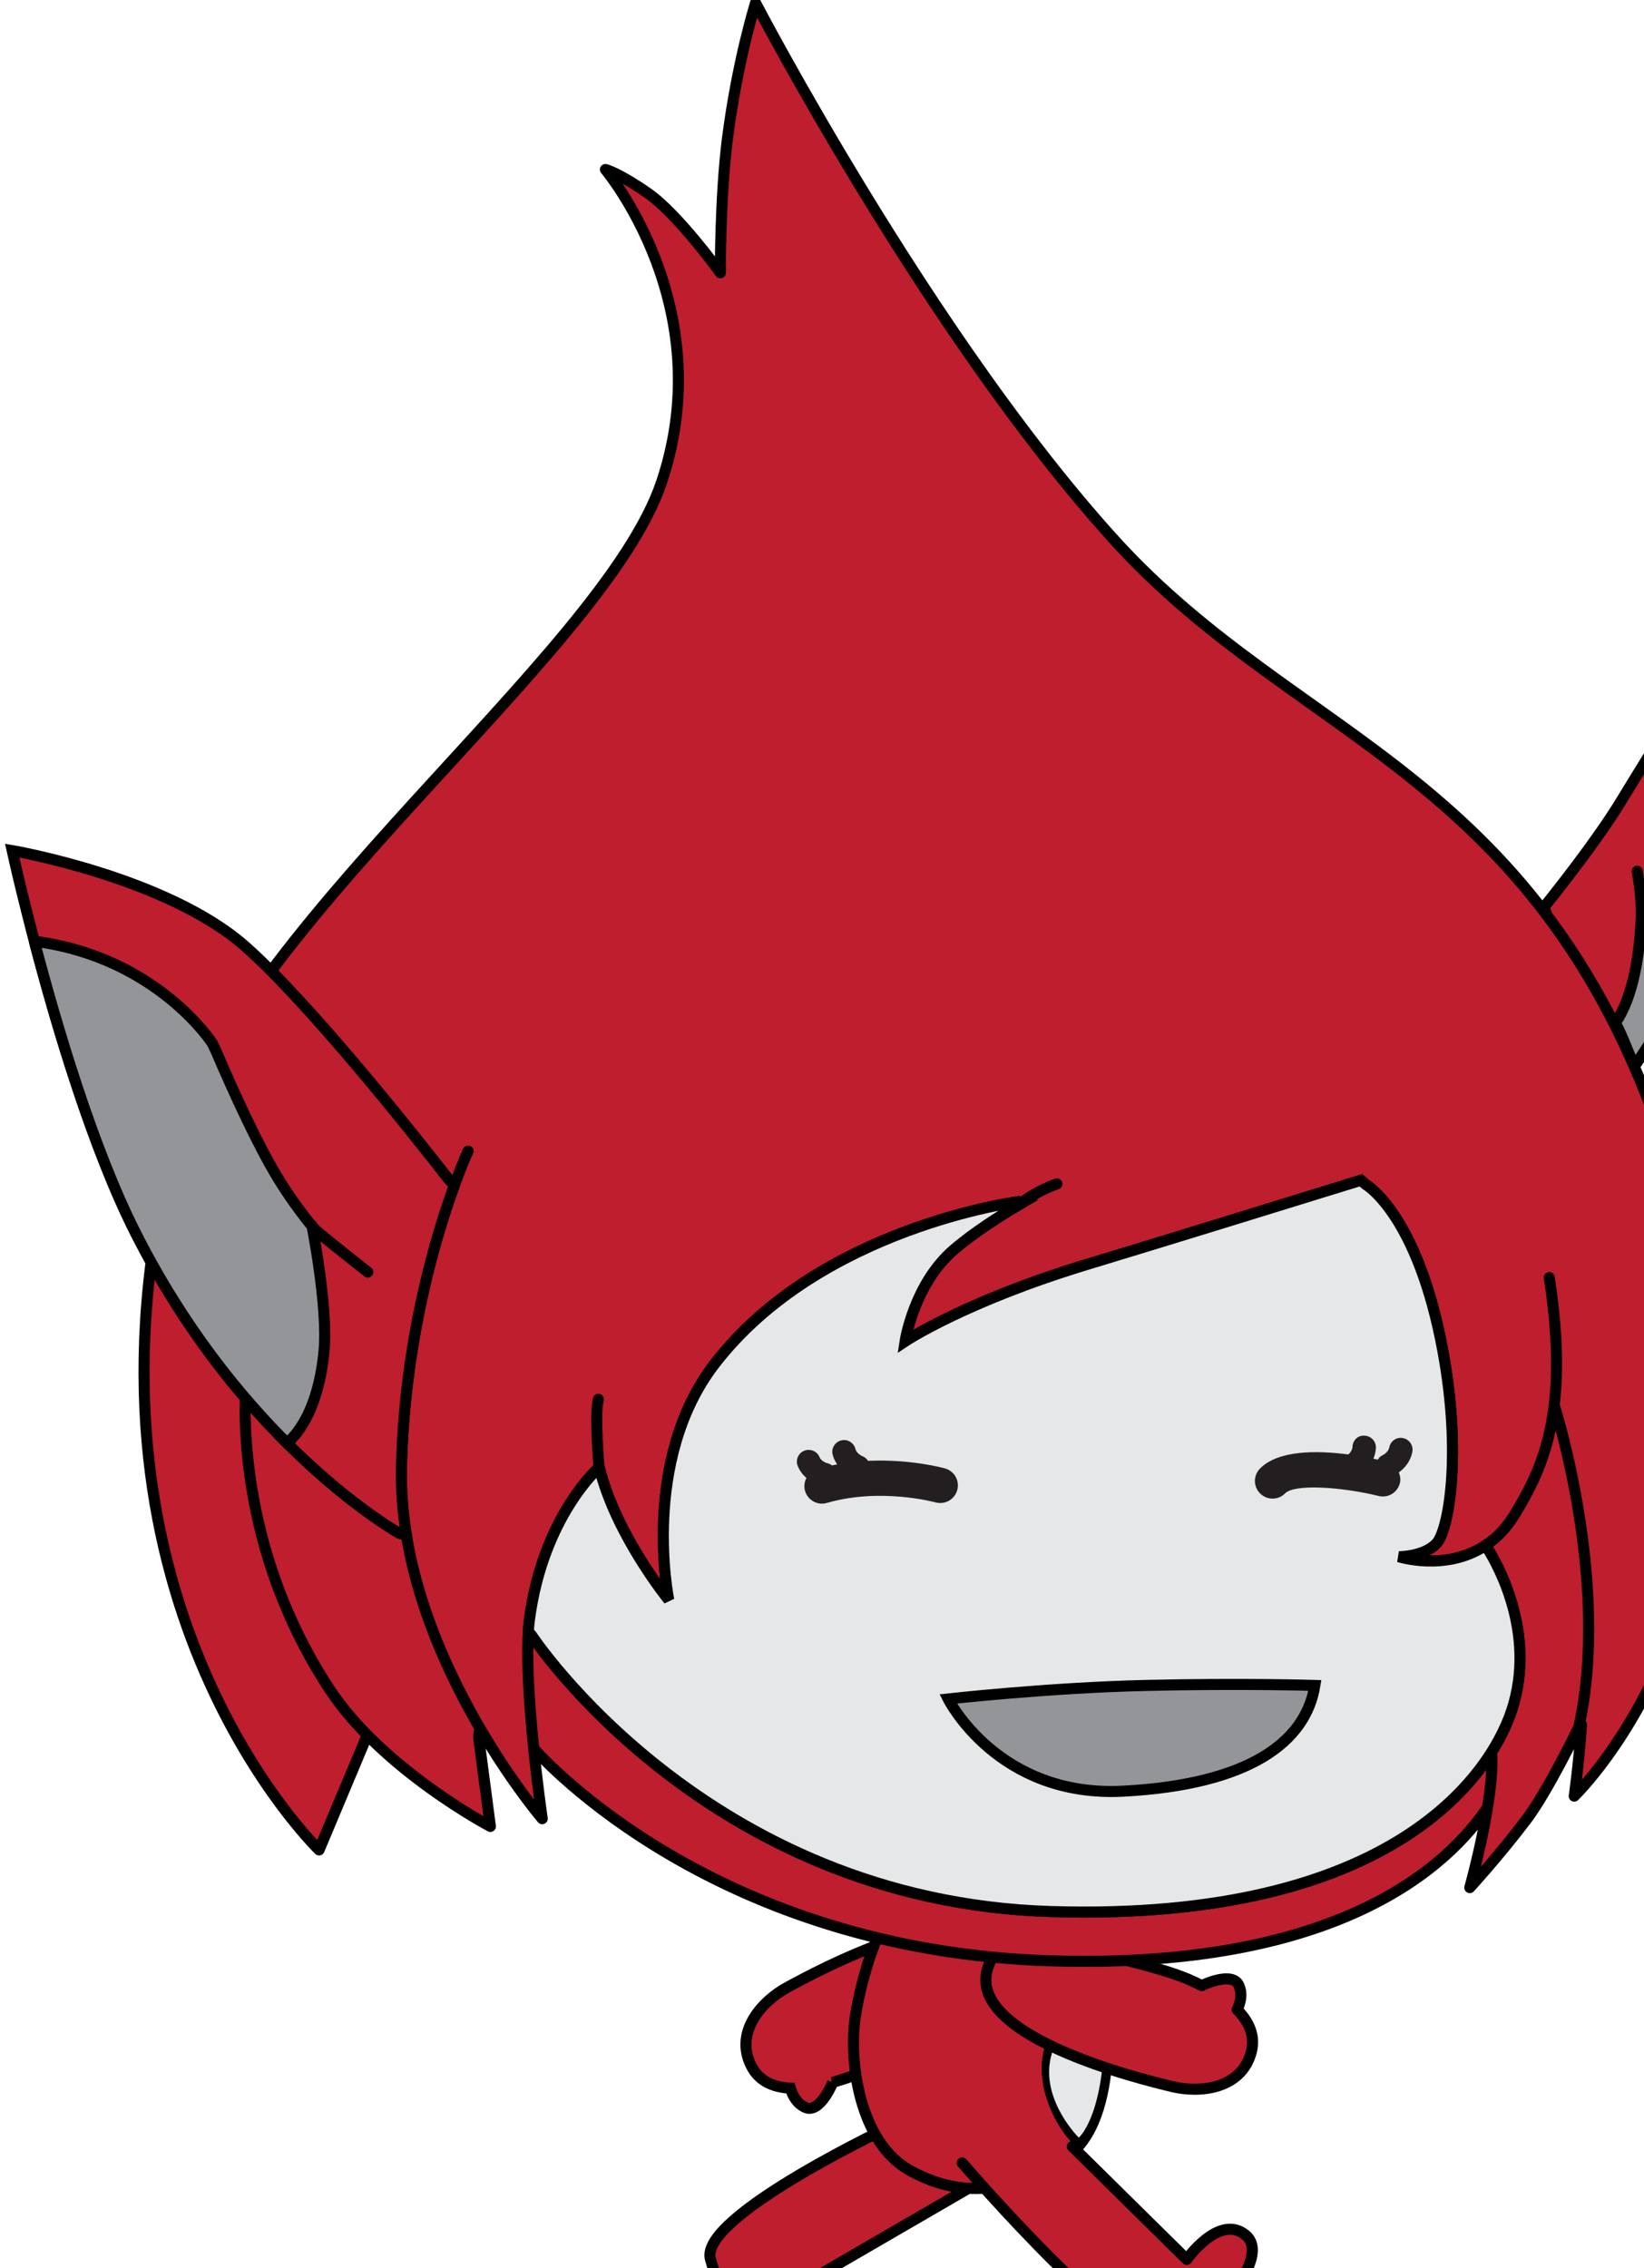 <svg version="1.1" width="108" height="149" xmlns="http://www.w3.org/2000/svg" xmlns:xlink="http://www.w3.org/1999/xlink">
  <!-- Exported by Scratch - http://scratch.mit.edu/ -->
  <g id="ID0.09331240830942988" transform="matrix(1.05, 0, 0, 1.05, 0.3, -0.75)">
    <path id="Back_Leg" fill="#BE1E2D" stroke="#000000" d="M 110.611 193.072 C 110.611 193.072 92.688 201.439 93.717 205.347 C 94.752 209.247 98.937 215.898 101.502 214.121 C 104.068 212.357 100.824 208.394 100.824 208.394 L 117.835 198.524 " transform="matrix(0.691, 0, 0, 0.691, -20.6, 0.15)"/>
    <path id="Back_Arm" fill="#BE1E2D" stroke="#000000" d="M 114.207 184.959 C 112.232 185.994 108.694 188.055 106.103 188.959 C 105.650 189.115 105.206 189.238 104.781 189.367 L 104.804 189.367 C 104.804 189.367 103.643 192.254 102.297 191.627 C 101.483 191.251 101.130 190.464 100.962 189.894 C 99.321 189.809 98.087 189.196 97.425 187.882 C 95.861 184.825 98.357 182.028 100.676 180.766 C 102.988 179.508 117.679 171.466 120.264 177.624 C 122.843 183.781 114.207 184.959 114.207 184.959 L 114.207 184.959 L 114.207 184.959 L 114.207 184.959 L 114.207 184.959 L 114.207 184.959 L 114.207 184.959 L 114.207 184.959 L 114.207 184.959 L 114.207 184.959 Z " transform="matrix(0.691, 0, 0, 0.691, -20.6, 0.15)"/>
    <g id="Body">
      <path id="Body_1_" fill="#BE1E2D" stroke="#000000" d="M 118.193 169.706 C 118.193 169.706 127.726 170.185 129.213 178.445 C 129.676 181.393 130.977 192.695 125.947 196.132 C 121.004 199.510 116.228 199.849 111.733 197.312 C 107.186 194.750 106.245 187.446 106.833 183.477 C 107.161 181.264 107.852 178.782 108.500 177.066 C 108.500 177.065 111.313 170.331 118.193 169.706 L 118.193 169.706 L 118.193 169.706 L 118.193 169.706 L 118.193 169.706 L 118.193 169.706 L 118.193 169.706 L 118.193 169.706 L 118.193 169.706 L 118.193 169.706 Z " transform="matrix(0.691, 0, 0, 0.691, -20.6, 0.15)"/>
      <g id="Belly">
        <path id="ID0.5379436574876308" fill="none" stroke="#000000" stroke-linecap="round" stroke-linejoin="round" d="M 129.391 182.906 C 121.834 183.796 123.858 191.775 127.233 194.914 " transform="matrix(0.691, 0, 0, 0.691, -20.6, 0.15)"/>
        <path id="ID0.30164632108062506" fill="#E6E7E8" d="M 129.391 183.331 C 129.391 183.331 125.153 183.514 124.473 187.429 C 123.825 191.164 127.075 194.373 127.075 194.373 C 127.075 194.373 129.582 192.272 129.391 183.331 L 129.391 183.331 L 129.391 183.331 L 129.391 183.331 L 129.391 183.331 L 129.391 183.331 L 129.391 183.331 L 129.391 183.331 L 129.391 183.331 L 129.391 183.331 Z " transform="matrix(0.691, 0, 0, 0.691, -20.6, 0.15)"/>
      </g>
    </g>
    <path id="Front_Leg_1_" fill="#BE1E2D" stroke="#000000" stroke-linecap="round" stroke-linejoin="round" d="M 116.520 196.659 C 116.520 196.659 132.350 215.114 135.832 213.067 C 139.314 211.014 144.584 205.194 142.182 203.195 C 139.788 201.211 136.849 205.399 136.849 205.399 L 126.490 195.176 " transform="matrix(0.691, 0, 0, 0.691, -20.6, 0.15)"/>
    <path id="Front_Arm" fill="#BE1E2D" stroke="#000000" stroke-linecap="round" stroke-linejoin="round" d="M 128.280 177.544 C 130.445 178.111 134.443 178.959 136.970 180.022 C 137.416 180.210 137.658 180.333 138.222 180.609 L 138.216 180.594 C 138.216 180.594 141.010 179.235 141.575 180.606 C 141.936 181.430 141.665 182.254 141.414 182.782 C 142.566 183.954 143.065 185.234 142.683 186.656 C 141.781 189.968 138.060 190.368 135.493 189.740 C 132.933 189.119 116.644 185.208 118.865 178.913 C 121.092 172.615 128.280 177.544 128.280 177.544 L 128.280 177.544 L 128.280 177.544 L 128.280 177.544 L 128.280 177.544 L 128.280 177.544 L 128.280 177.544 L 128.280 177.544 L 128.280 177.544 L 128.280 177.544 Z " transform="matrix(0.691, 0, 0, 0.691, -20.6, 0.15)"/>
    <g id="Head_2_">
      <g id="R_Ear">
        <path id="Outer_Ear_1_" fill="#BE1E2D" stroke="#000000" d="M 169.211 82.936 C 170.476 81.366 174.047 76.846 176.154 73.389 C 179.697 67.572 184.355 60.167 184.355 60.167 C 184.355 60.167 186.482 70.870 184.938 79.965 C 183.578 87.973 178.508 95.430 177.328 97.095 L 171.450 89.743 L 169.211 82.936 L 169.211 82.936 L 169.211 82.936 L 169.211 82.936 L 169.211 82.936 L 169.211 82.936 L 169.211 82.936 L 169.211 82.936 L 169.211 82.936 L 169.211 82.936 Z " transform="matrix(0.691, 0, 0, 0.691, -20.6, 0.15)"/>
        <path id="Inner_Ear_2_" fill="#939598" stroke="#000000" stroke-linecap="round" stroke-linejoin="round" d="M 177.990 84.195 C 180.660 84.553 183.105 83.344 184.281 82.153 L 184.281 82.153 C 182.616 89.611 178.554 95.727 177.428 97.293 L 177.398 97.407 C 176.711 95.836 176.398 94.847 175.656 93.426 L 175.656 93.426 C 177.329 91.055 177.837 87.073 177.990 84.195 L 177.990 84.195 L 177.990 84.195 L 177.990 84.195 L 177.990 84.195 L 177.990 84.195 L 177.990 84.195 L 177.990 84.195 L 177.990 84.195 L 177.990 84.195 L 177.990 84.195 Z M 177.990 84.195 C 178.132 82.357 177.636 79.706 177.636 79.706 " transform="matrix(0.691, 0, 0, 0.691, -20.6, 0.15)"/>
      </g>
      <g id="Head_1_">
        <path id="Head" fill="#BE1E2D" stroke="#000000" stroke-linecap="round" stroke-linejoin="round" d="M 77.520 148.874 C 77.520 148.874 93.300 172.942 124.537 173.897 C 155.774 174.849 164.729 161.211 166.455 155.090 C 168.472 147.947 164.495 141.637 163.962 140.830 L 163.849 140.786 C 160.259 143.126 156.056 141.771 156.056 141.771 C 156.056 141.771 158.288 141.782 159.442 140.586 C 160.561 139.440 161.769 132.576 160.055 123.214 C 157.772 110.748 153.063 108.071 153.063 108.071 L 152.620 107.687 C 144.242 110.279 133.876 113.475 127.935 115.272 C 116.788 118.641 111.348 122.269 111.348 122.269 C 111.348 122.269 112.128 117.087 115.754 113.977 C 117.644 112.350 120.101 110.804 122.021 109.687 L 121.673 109.615 C 121.673 109.615 103.657 111.898 94.094 124.329 C 87.355 133.089 89.950 145.685 89.950 145.685 C 89.950 145.685 85.174 139.848 83.664 133.707 L 83.639 133.686 C 83.639 133.686 78.570 138.103 77.338 147.451 C 77.293 147.788 77.258 148.160 77.234 148.558 L 77.520 148.874 L 77.520 148.874 L 77.520 148.874 L 77.520 148.874 L 77.520 148.874 L 77.520 148.874 L 77.520 148.874 L 77.520 148.874 L 77.520 148.874 L 77.520 148.874 Z M 164.071 164.523 C 164.139 164.108 164.200 163.695 164.255 163.286 C 164.201 163.695 164.139 164.108 164.071 164.523 L 164.071 164.523 L 164.071 164.523 L 164.071 164.523 L 164.071 164.523 L 164.071 164.523 L 164.071 164.523 L 164.071 164.523 L 164.071 164.523 L 164.071 164.523 Z M 164.401 161.975 C 164.368 162.355 164.327 162.742 164.276 163.138 C 164.326 162.741 164.368 162.354 164.401 161.975 L 164.401 161.975 L 164.401 161.975 L 164.401 161.975 L 164.401 161.975 L 164.401 161.975 L 164.401 161.975 L 164.401 161.975 L 164.401 161.975 L 164.401 161.975 Z M 164.432 161.556 C 164.451 161.300 164.463 161.050 164.470 160.809 C 164.463 161.051 164.450 161.299 164.432 161.556 L 164.432 161.556 L 164.432 161.556 L 164.432 161.556 L 164.432 161.556 L 164.432 161.556 L 164.432 161.556 L 164.432 161.556 L 164.432 161.556 L 164.432 161.556 Z M 164.479 160.437 C 164.481 160.096 164.472 159.769 164.445 159.470 L 164.450 159.465 C 164.475 159.765 164.480 160.095 164.479 160.437 L 164.479 160.437 L 164.479 160.437 L 164.479 160.437 L 164.479 160.437 L 164.479 160.437 L 164.479 160.437 L 164.479 160.437 L 164.479 160.437 L 164.479 160.437 Z M 83.640 133.689 C 83.640 133.689 78.572 138.106 77.340 147.454 C 76.643 152.752 78.493 165.491 78.493 165.491 C 78.493 165.491 65.310 150.060 65.744 133.541 C 66.183 117.024 71.780 105.044 71.780 105.044 M 62.549 158.174 L 58.291 168.320 C 58.291 168.320 38.847 149.628 43.032 115.521 M 72.739 158.118 L 73.800 166.192 C 73.800 166.192 63.985 161.042 59.174 153.671 C 50.109 139.794 51.702 125.820 51.702 125.820 M 169.674 116.496 C 171.562 128.719 169.041 133.814 166.576 137.894 C 162.894 143.981 156.056 141.772 156.056 141.772 C 156.056 141.772 158.287 141.783 159.443 140.591 C 160.564 139.441 161.770 132.583 160.056 123.215 C 157.770 110.749 152.770 107.900 152.770 107.900 L 152.770 107.900 C 146.302 109.901 138.331 112.118 127.933 115.269 C 116.786 118.637 111.346 122.266 111.346 122.266 C 111.346 122.266 112.122 117.083 115.752 113.973 C 117.565 112.417 119.899 110.929 121.775 109.827 L 121.671 109.610 C 121.671 109.610 103.655 111.893 94.092 124.325 C 87.353 133.089 89.948 145.680 89.948 145.680 C 89.948 145.680 85.182 139.854 83.662 133.720 L 83.637 133.682 C 83.637 133.682 78.568 138.103 77.336 147.450 C 76.968 150.254 77.313 155.142 77.719 159.124 C 77.720 159.125 77.719 159.124 77.720 159.126 C 77.720 159.127 77.720 159.128 77.720 159.129 L 77.719 159.127 C 78.080 162.667 78.490 165.490 78.490 165.490 C 78.490 165.490 75.777 162.311 72.847 157.296 L 72.732 158.110 L 73.793 166.183 C 73.793 166.183 67.711 162.987 62.771 158.033 L 62.547 158.170 L 58.289 168.316 C 58.289 168.316 35.310 146.224 44.687 106.264 C 49.575 85.440 84 60.368 89.313 44.431 C 94.623 28.493 84.214 16.165 84.214 16.165 C 84.214 16.165 85.274 16.381 88.038 18.293 C 90.797 20.206 94.622 25.516 94.622 25.516 C 94.622 25.516 94.592 18.673 95.259 13.404 C 96.163 6.315 97.809 1.081 97.809 1.081 C 97.809 1.081 113.538 31.254 130.322 49.741 C 147.110 68.229 169.174 70.646 180.475 105.631 C 192.752 143.638 171.933 163.447 171.933 163.447 C 171.933 163.447 172.313 160.876 172.596 157.001 L 172.352 157.182 C 172.352 157.182 169.563 162.992 167.555 165.634 C 165.135 168.826 162.476 171.732 162.476 171.732 C 162.476 171.732 163.475 168.160 164.062 164.571 L 163.995 164.608 C 159.533 171.099 148.703 179.098 124.529 178.360 C 94.265 177.435 78.662 160.199 77.720 159.128 C 77.363 155.626 77.055 151.431 77.233 148.563 L 77.517 148.873 C 77.517 148.873 93.296 172.939 124.535 173.896 C 149.495 174.656 160.222 166.104 164.407 159.510 L 164.403 159.514 C 164.418 159.491 164.428 159.469 164.442 159.447 C 164.442 159.443 164.442 159.439 164.442 159.435 L 164.460 159.416 C 165.474 157.796 166.098 156.292 166.445 155.089 C 168.413 148.116 164.676 141.932 164 140.899 L 163.891 140.758 C 160.290 143.143 156.051 141.774 156.051 141.774 C 156.051 141.774 158.283 141.785 159.437 140.586 M 121.776 109.828 C 123.306 108.597 125.089 108.016 125.089 108.016 M 83.638 133.684 C 83.638 133.684 83.220 128.810 83.576 127.517 M 172.354 157.182 C 172.354 157.182 169.565 162.992 167.557 165.634 C 165.137 168.826 162.478 171.732 162.478 171.732 C 162.478 171.732 164.898 163.088 164.425 159.190 M 170.118 128.043 C 170.118 128.043 175.258 144.032 172.353 157.182 " transform="matrix(0.691, 0, 0, 0.691, -20.6, 0.15)"/>
        <path id="Face" fill="#E6E7E8" stroke="#000000" d="M 77.520 148.874 C 77.520 148.874 93.300 172.942 124.537 173.897 C 155.774 174.849 164.729 161.211 166.455 155.090 C 168.472 147.947 164.495 141.637 163.962 140.830 L 163.849 140.786 C 160.259 143.126 156.056 141.771 156.056 141.771 C 156.056 141.771 158.288 141.782 159.442 140.586 C 160.561 139.440 161.769 132.576 160.055 123.214 C 157.772 110.748 153.063 108.071 153.063 108.071 L 152.620 107.687 C 144.242 110.279 133.876 113.475 127.935 115.272 C 116.788 118.641 111.348 122.269 111.348 122.269 C 111.348 122.269 112.128 117.087 115.754 113.977 C 117.644 112.350 120.101 110.804 122.021 109.687 L 121.673 109.615 C 121.673 109.615 103.657 111.898 94.094 124.329 C 87.355 133.089 89.950 145.685 89.950 145.685 C 89.950 145.685 85.174 139.848 83.664 133.707 L 83.639 133.686 C 83.639 133.686 78.570 138.103 77.338 147.451 C 77.293 147.788 77.258 148.160 77.234 148.558 L 77.520 148.874 L 77.520 148.874 L 77.520 148.874 L 77.520 148.874 L 77.520 148.874 L 77.520 148.874 L 77.520 148.874 L 77.520 148.874 L 77.520 148.874 L 77.520 148.874 Z " transform="matrix(0.691, 0, 0, 0.691, -20.6, 0.15)"/>
      </g>
      <g id="L_Ear">
        <path id="Outer_Ear" fill="#BE1E2D" stroke="#000000" d="M 66.201 139.828 C 65.862 137.770 65.694 135.666 65.746 133.541 C 66.050 122.043 68.860 112.739 70.534 108.152 L 70.026 107.602 C 66.776 103.429 57.371 91.586 51.566 86.475 C 44.449 80.223 30.502 77.833 30.502 77.833 C 30.502 77.833 35.283 99.770 41.638 112.373 C 51.440 131.817 65.585 139.671 65.585 139.671 L 66.201 139.828 L 66.201 139.828 L 66.201 139.828 L 66.201 139.828 L 66.201 139.828 L 66.201 139.828 L 66.201 139.828 L 66.201 139.828 L 66.201 139.828 L 66.201 139.828 Z " transform="matrix(0.691, 0, 0, 0.691, -20.6, 0.15)"/>
        <path id="Inner_Ear_1_" fill="#939598" stroke="#000000" stroke-linecap="round" stroke-linejoin="round" d="M 55.363 131.478 C 55.363 131.478 58.117 129.645 58.734 123.177 C 59.117 119.170 57.638 111.754 57.638 111.754 L 57.772 111.992 C 56.667 110.644 55.516 109.070 54.485 107.361 C 52.742 104.453 50.739 100.149 48.918 95.897 L 48.638 95.303 C 48.638 95.303 43.669 87.536 32.661 86.062 L 32.526 86.122 C 34.506 93.652 37.776 104.727 41.635 112.373 C 45.952 120.944 51.123 127.261 55.544 131.647 L 55.363 131.478 L 55.363 131.478 L 55.363 131.478 L 55.363 131.478 L 55.363 131.478 L 55.363 131.478 L 55.363 131.478 L 55.363 131.478 L 55.363 131.478 L 55.363 131.478 Z M 62.697 115.994 C 62.697 115.994 57.907 112.230 57.773 111.992 " transform="matrix(0.691, 0, 0, 0.691, -20.6, 0.15)"/>
      </g>
      <path id="Mouth" fill="#939598" stroke="#000000" d="M 148.451 153.425 C 148.451 153.425 141.930 153.223 133.172 153.425 C 124.410 153.625 115.247 154.648 115.247 154.648 C 115.247 154.648 119.729 163.616 131.135 162.998 C 142.544 162.387 147.640 158.521 148.451 153.425 L 148.451 153.425 L 148.451 153.425 L 148.451 153.425 L 148.451 153.425 L 148.451 153.425 L 148.451 153.425 L 148.451 153.425 L 148.451 153.425 L 148.451 153.425 Z " transform="matrix(0.691, 0, 0, 0.691, -20.6, 0.15)"/>
      <path id="L_Eye" fill="#231F20" d="M 114.967 133.777 C 114.797 133.728 111.802 132.913 107.993 133.090 C 107.868 132.902 107.698 132.741 107.468 132.662 C 107.464 132.660 106.969 132.456 106.849 132.003 C 106.699 131.437 106.121 131.090 105.548 131.245 C 104.980 131.399 104.641 131.977 104.792 132.548 C 104.883 132.888 105.036 133.165 105.199 133.411 C 105.044 133.437 104.886 133.473 104.728 133.505 C 104.610 133.411 104.473 133.340 104.317 133.305 C 104.310 133.303 103.780 133.179 103.598 132.744 C 103.368 132.200 102.740 131.958 102.202 132.181 C 101.660 132.410 101.407 133.035 101.637 133.576 C 101.833 134.042 102.116 134.380 102.414 134.641 C 102.231 134.992 102.172 135.410 102.291 135.816 C 102.494 136.510 103.132 136.966 103.823 136.966 C 103.971 136.966 104.119 136.943 104.268 136.901 C 109.105 135.491 114.054 136.836 114.102 136.851 C 114.956 137.083 115.830 136.591 116.068 135.742 C 116.307 134.894 115.814 134.016 114.967 133.777 L 114.967 133.777 L 114.967 133.777 L 114.967 133.777 L 114.967 133.777 L 114.967 133.777 L 114.967 133.777 L 114.967 133.777 L 114.967 133.777 L 114.967 133.777 Z " transform="matrix(0.691, 0, 0, 0.691, -20.6, 0.15)"/>
      <path id="R_Eye" fill="#231F20" d="M 157.274 132.282 C 157.386 131.705 157.014 131.148 156.439 131.032 C 155.855 130.907 155.305 131.292 155.188 131.867 C 155.097 132.322 154.626 132.555 154.595 132.572 C 154.395 132.659 154.257 132.809 154.147 132.980 C 154.022 132.951 153.889 132.924 153.750 132.897 C 153.863 132.610 153.955 132.298 153.977 131.929 C 154.005 131.341 153.555 130.843 152.971 130.813 C 152.343 130.747 151.885 131.235 151.855 131.821 C 151.833 132.153 151.615 132.395 151.478 132.512 C 148.665 132.143 145.148 132.099 143.480 133.791 C 142.862 134.421 142.871 135.430 143.498 136.047 C 143.810 136.355 144.213 136.508 144.621 136.508 C 145.035 136.508 145.442 136.351 145.754 136.034 C 146.617 135.156 150.905 135.452 154.218 136.269 C 155.092 136.483 155.938 135.956 156.149 135.101 C 156.232 134.765 156.171 134.437 156.053 134.137 C 156.518 133.797 157.087 133.229 157.274 132.282 L 157.274 132.282 L 157.274 132.282 L 157.274 132.282 L 157.274 132.282 L 157.274 132.282 L 157.274 132.282 L 157.274 132.282 L 157.274 132.282 L 157.274 132.282 Z " transform="matrix(0.691, 0, 0, 0.691, -20.6, 0.15)"/>
    </g>
  </g>
</svg>